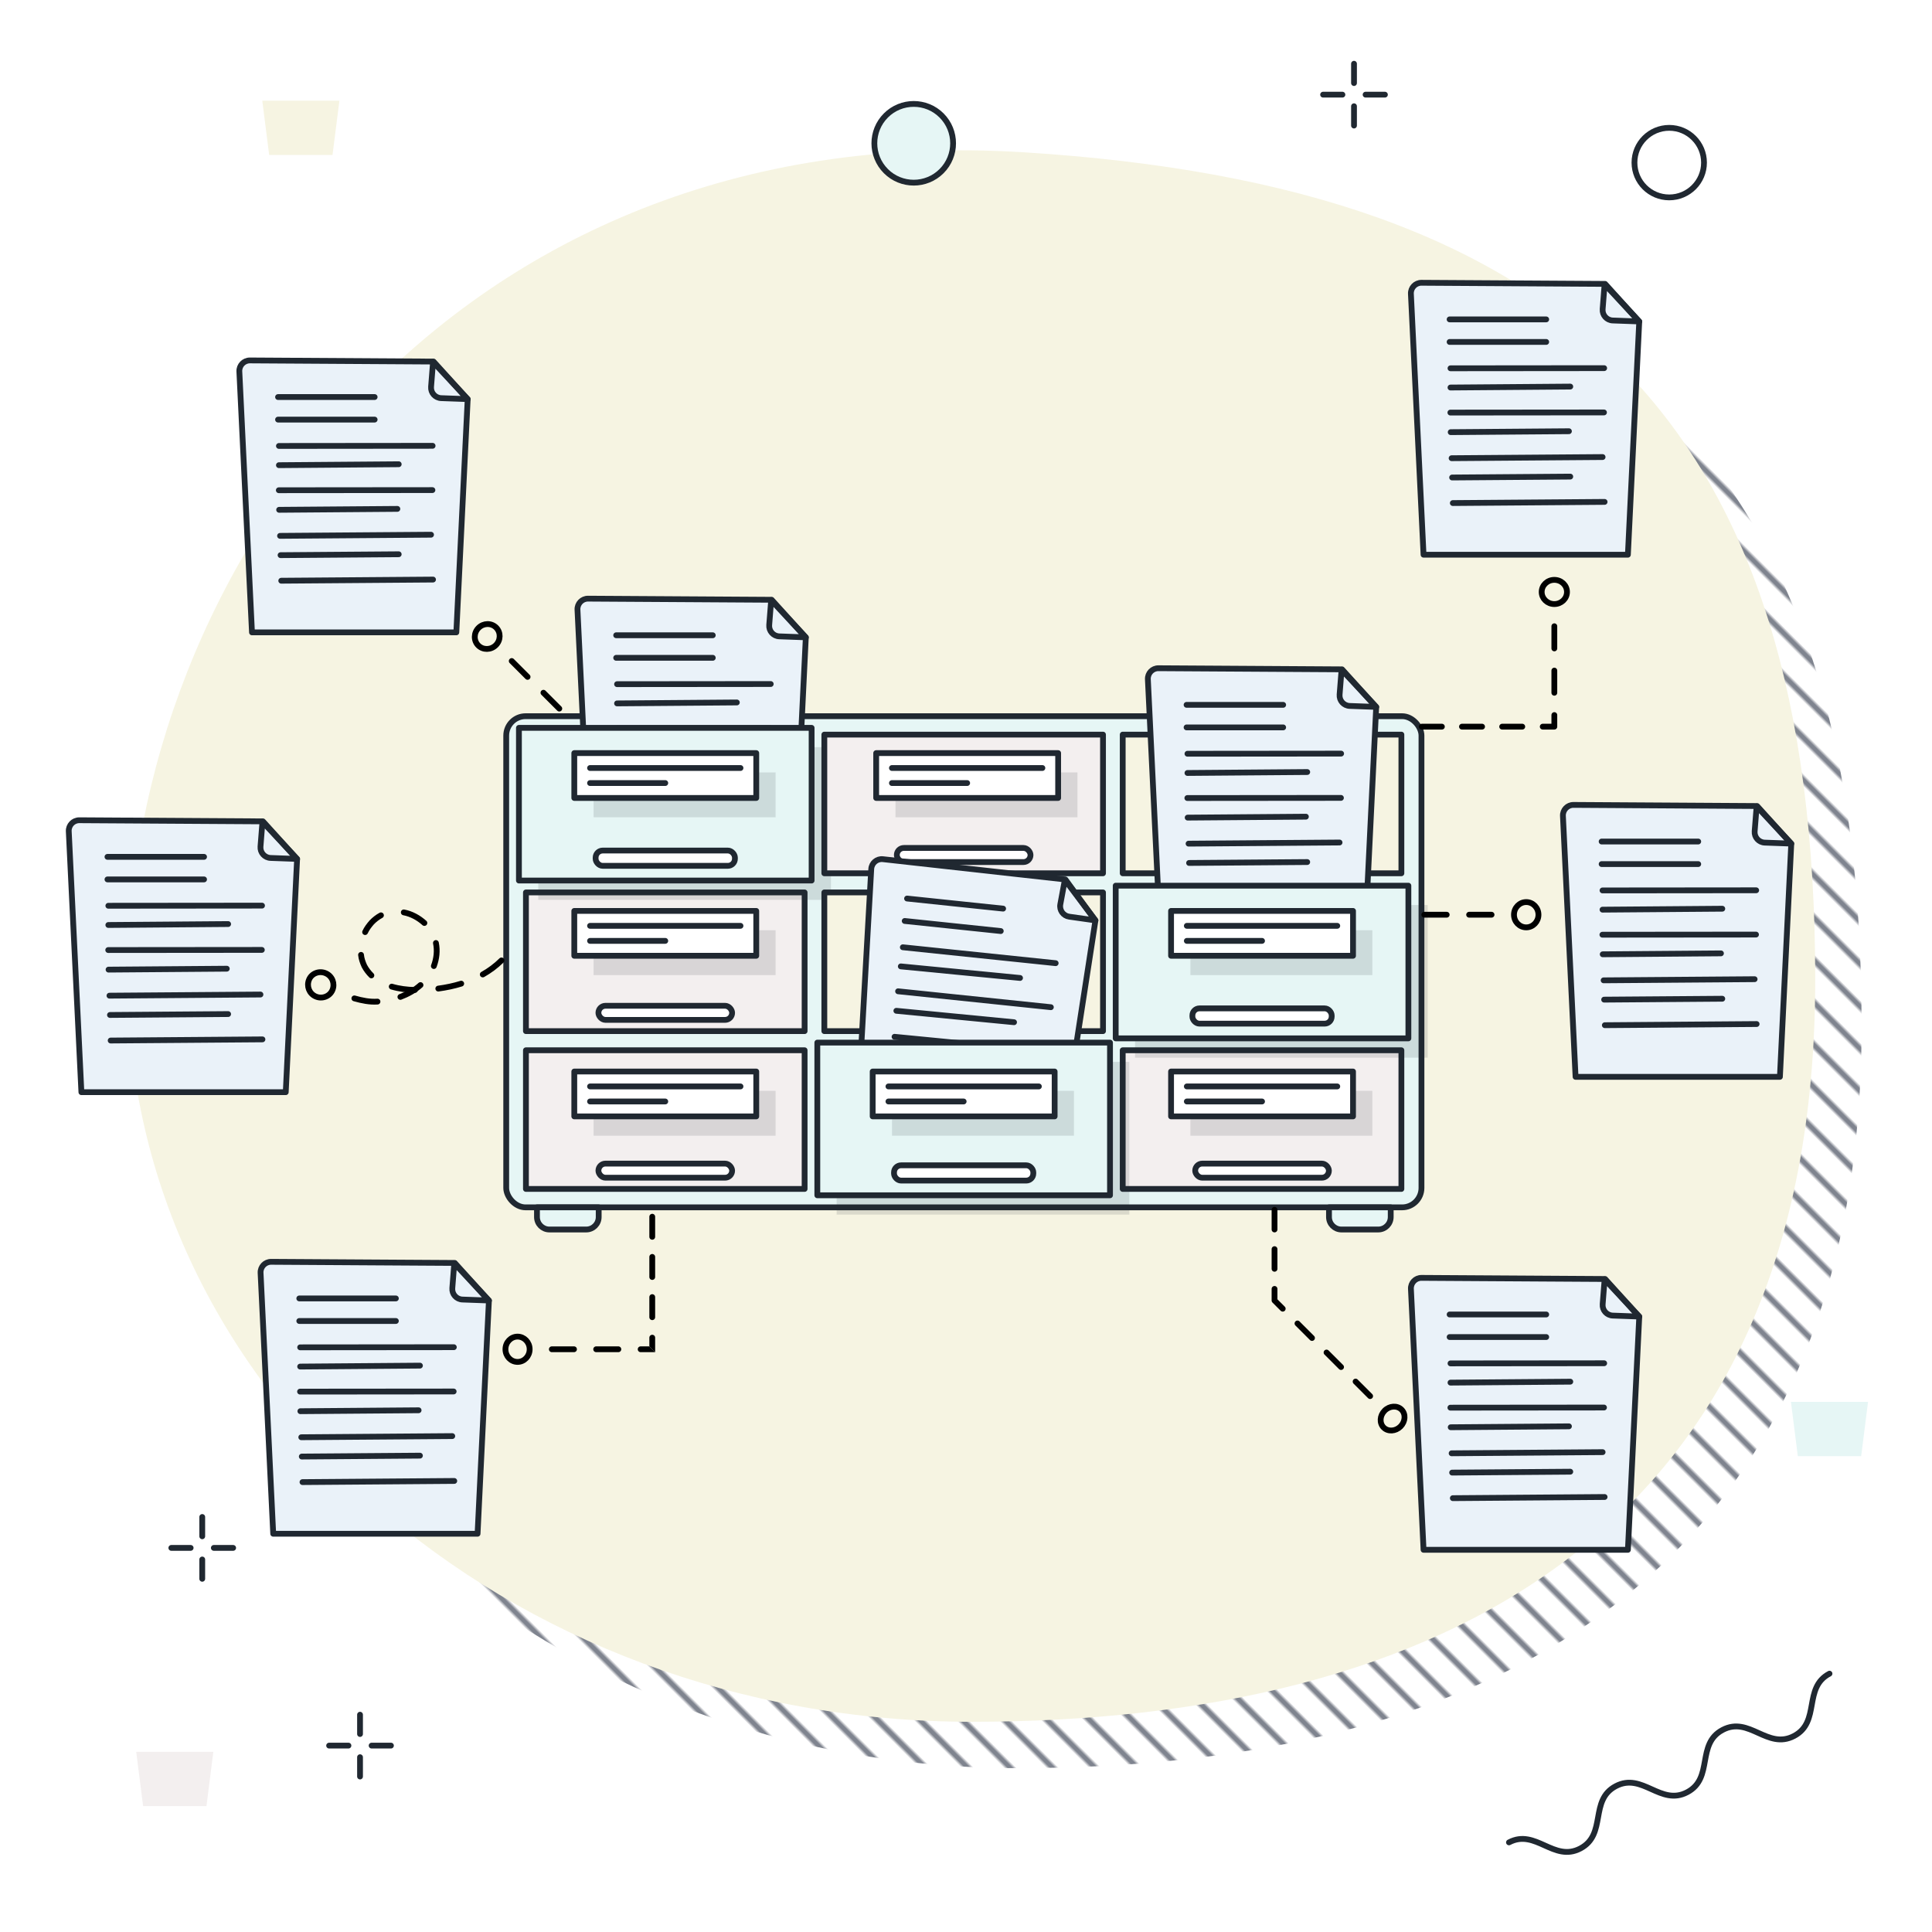 <?xml version="1.0" encoding="UTF-8"?> <svg xmlns="http://www.w3.org/2000/svg" xmlns:xlink="http://www.w3.org/1999/xlink" id="sign-unterschriftenmappe" viewBox="0 0 500 500"><defs><symbol id="Circle_Outline" viewBox="0 0 19.5 19.5"><path d="M18.75,9.75C18.75,4.78,14.721.75,9.75.75S.75,4.78.75,9.75s4.029,9,9,9,9-4.029,9-9Z" fill="none" stroke="#202831" stroke-linecap="round" stroke-linejoin="round" stroke-width="1.5"></path></symbol><symbol id="Cross" viewBox="0 0 17.5 17.5"><path d="M8.75,5.75V.75M8.75,16.75v-5M5.75,8.75H.75M16.75,8.75h-5" fill="none" stroke="#202831" stroke-linecap="round" stroke-linejoin="round" stroke-width="1.5"></path></symbol><symbol id="Dokument-beschrieben-S" viewBox="0 0 60.605 71.876"><path d="M51.012,1.041L3.487.75c-1.562-.01-2.811,1.295-2.734,2.855l3.27,67.521h52.886l2.936-60.326L51.012,1.041Z" fill="#eaf2f9" stroke="#202831" stroke-linecap="round" stroke-linejoin="round" stroke-width="1.5"></path><path d="M52.988,10.51c-1.548-.054-2.738-1.389-2.616-2.933l.509-6.447,8.974,9.63-6.867-.25Z" fill="none" stroke="#202831" stroke-linecap="round" stroke-linejoin="round" stroke-width="1.5"></path><path d="M10.769,10.226h25M10.769,16.063h25M10.995,27.859l31.002-.244M11.05,39.41l30.601-.24M11.285,46.15l39.078-.297M11.598,57.76l39.282-.299M11.419,51.145l30.575-.233M10.998,22.883l39.771-.037M10.967,34.342l39.754-.036" fill="none" stroke="#202831" stroke-linecap="round" stroke-linejoin="round" stroke-width="1.5"></path></symbol><symbol id="Welle" viewBox="0 0 95.245 11.5"><path d="M.75.75c7.811,0,7.811,10,15.622,10S24.184.75,31.995.75c7.812,0,7.812,10,15.625,10S55.432.75,63.245.75s7.812,10,15.625,10S86.682.75,94.495.75" fill="none" stroke="#202831" stroke-linecap="round" stroke-linejoin="round" stroke-width="1.5"></path></symbol><pattern id="Neues_Muster" x="0" y="0" width="10" height="14" patternTransform="translate(-578.705 -11801.253) rotate(-45) scale(.776)" patternUnits="userSpaceOnUse" viewBox="0 0 10 14"><rect width="10" height="14" fill="none"></rect><line x1="5" y1="0" x2="5" y2="14" fill="none" stroke="#000a1f" stroke-miterlimit="10"></line></pattern><clipPath id="clippath"><polygon points="167.301 344.688 167.301 347.688 170.301 350.688 170.301 344.688 167.301 344.688" fill="none"></polygon></clipPath><clipPath id="clippath-1"><polygon points="164.301 347.688 167.301 347.688 170.301 350.688 164.301 350.688 164.301 347.688" fill="none"></polygon></clipPath></defs><line x1="361.113" y1="232.821" x2="367.615" y2="232.821" fill="none" stroke="#000" stroke-linecap="round" stroke-linejoin="round" stroke-width="1.5"></line><line x1="374.117" y1="232.821" x2="380.62" y2="232.821" fill="none" stroke="#000" stroke-linecap="round" stroke-linejoin="round" stroke-width="1.5"></line><line x1="387.122" y1="232.821" x2="393.624" y2="232.821" fill="none" stroke="#000" stroke-linecap="round" stroke-linejoin="round" stroke-width="1.5"></line><line x1="400.126" y1="232.821" x2="406.628" y2="232.821" fill="none" stroke="#000" stroke-linecap="round" stroke-linejoin="round" stroke-width="1.5"></line><line x1="413.13" y1="232.821" x2="419.632" y2="232.821" fill="none" stroke="#000" stroke-linecap="round" stroke-linejoin="round" stroke-width="1.5"></line><polyline points="426.072 232.821 429.072 232.821 429.072 229.821" fill="none" stroke="#000" stroke-linecap="round" stroke-linejoin="round" stroke-width="1.5"></polyline><line x1="429.072" y1="224.049" x2="429.072" y2="218.311" fill="none" stroke="#000" stroke-linecap="round" stroke-linejoin="round" stroke-width="1.5"></line><line x1="429.072" y1="212.572" x2="429.072" y2="206.833" fill="none" stroke="#000" stroke-linecap="round" stroke-linejoin="round" stroke-width="1.5"></line><path d="M429.072,194.832c-1.808,0-3.274,1.402-3.274,3.131,0,1.729,1.466,3.131,3.274,3.131s3.274-1.402,3.274-3.131c0-1.729-1.466-3.131-3.274-3.131Z" fill="none" stroke="#000" stroke-linecap="round" stroke-linejoin="round" stroke-width="1.5"></path><polygon points="86.055 40.113 69.661 40.113 67.879 26.059 87.837 26.059 86.055 40.113 86.055 40.113" fill="#f6f4e2"></polygon><polygon points="53.431 467.421 37.037 467.421 35.255 453.367 55.213 453.367 53.431 467.421 53.431 467.421" fill="#f3efef"></polygon><polygon points="481.669 376.852 465.275 376.852 463.493 362.798 483.451 362.798 481.669 376.852 481.669 376.852" fill="#e6f6f5"></polygon><use width="95.245" height="11.5" transform="translate(389.506 476.494) rotate(-27.763)" xlink:href="#Welle"></use><use width="19.5" height="19.5" transform="translate(422.246 32.336)" xlink:href="#Circle_Outline"></use><use width="17.5" height="17.5" transform="translate(341.666 15.746)" xlink:href="#Cross"></use><use width="17.5" height="17.5" transform="translate(43.59 391.844)" xlink:href="#Cross"></use><use width="17.5" height="17.5" transform="translate(84.426 443.012)" xlink:href="#Cross"></use><path d="M481.777,265.415c.043,143.565-97.763,192.181-218.361,192.181S45.056,371.554,45.056,265.415,128.747,42.155,276.921,51.412c141.948,8.868,204.814,70.438,204.856,214.003Z" fill="url(#Neues_Muster)"></path><path d="M469.777,253.415c.043,143.565-97.763,192.181-218.361,192.181S33.056,359.554,33.056,253.415,116.747,30.155,264.921,39.412c141.948,8.868,204.814,70.438,204.856,214.003Z" fill="#f6f4e2"></path><use width="60.605" height="71.876" transform="translate(61.19 92.53)" xlink:href="#Dokument-beschrieben-S"></use><use width="60.605" height="71.876" transform="translate(17.043 211.528)" xlink:href="#Dokument-beschrieben-S"></use><use width="60.605" height="71.876" transform="translate(66.685 325.808)" xlink:href="#Dokument-beschrieben-S"></use><use width="60.605" height="71.876" transform="translate(364.389 72.431)" xlink:href="#Dokument-beschrieben-S"></use><use width="60.605" height="71.876" transform="translate(403.732 207.56)" xlink:href="#Dokument-beschrieben-S"></use><use width="60.605" height="71.876" transform="translate(364.393 329.962)" xlink:href="#Dokument-beschrieben-S"></use><rect x="131.008" y="185.351" width="236.867" height="127.112" rx="5.021" ry="5.021" fill="#e6f6f5" stroke="#202831" stroke-linecap="round" stroke-linejoin="round" stroke-width="1.5"></rect><path d="M138.967,312.463h15.974v2.507c0,1.779-1.445,3.224-3.224,3.224h-9.526c-1.779,0-3.224-1.445-3.224-3.224v-2.507h0Z" fill="#e6f6f5" stroke="#202831" stroke-linecap="round" stroke-linejoin="round" stroke-width="1.5"></path><path d="M347.166,312.463h9.526c1.779,0,3.224,1.445,3.224,3.224v2.507h-15.974v-2.507c0-1.779,1.445-3.224,3.224-3.224Z" transform="translate(703.858 630.657) rotate(180)" fill="#e6f6f5" stroke="#202831" stroke-linecap="round" stroke-linejoin="round" stroke-width="1.5"></path><rect x="136.112" y="271.807" width="72.121" height="35.889" fill="#f3efef" stroke="#202831" stroke-linecap="round" stroke-linejoin="round" stroke-width="1.5"></rect><rect x="154.872" y="301.138" width="34.6" height="3.651" rx="1.826" ry="1.826" fill="#fff" stroke="#202831" stroke-linecap="round" stroke-linejoin="round" stroke-width="1.5"></rect><rect x="136.112" y="230.963" width="72.121" height="35.889" fill="#f3efef" stroke="#202831" stroke-linecap="round" stroke-linejoin="round" stroke-width="1.5"></rect><use width="60.605" height="71.876" transform="translate(148.698 154.18)" xlink:href="#Dokument-beschrieben-S"></use><rect x="154.872" y="260.294" width="34.6" height="3.651" rx="1.826" ry="1.826" fill="#fff" stroke="#202831" stroke-linecap="round" stroke-linejoin="round" stroke-width="1.5"></rect><rect x="139.299" y="193.368" width="75.746" height="39.515" fill="#202831" opacity=".13"></rect><rect x="134.299" y="188.368" width="75.746" height="39.515" fill="#e6f6f5"></rect><rect x="134.299" y="188.368" width="75.746" height="39.515" fill="none" stroke="#202831" stroke-linecap="round" stroke-linejoin="round" stroke-width="1.5"></rect><rect x="154.148" y="220.123" width="36.048" height="3.953" rx="1.826" ry="1.826" fill="#fff" stroke="#202831" stroke-linecap="round" stroke-linejoin="round" stroke-width="1.5"></rect><rect x="213.337" y="190.118" width="72.121" height="35.889" fill="#f3efef" stroke="#202831" stroke-linecap="round" stroke-linejoin="round" stroke-width="1.5"></rect><rect x="232.097" y="219.449" width="34.6" height="3.651" rx="1.826" ry="1.826" fill="#fff" stroke="#202831" stroke-linecap="round" stroke-linejoin="round" stroke-width="1.5"></rect><rect x="213.337" y="230.963" width="72.121" height="35.889" fill="#f6f4e2" stroke="#202831" stroke-linecap="round" stroke-linejoin="round" stroke-width="1.5"></rect><rect x="232.097" y="260.294" width="34.6" height="3.651" rx="1.826" ry="1.826" fill="#fff" stroke="#202831" stroke-linecap="round" stroke-linejoin="round" stroke-width="1.5"></rect><rect x="290.558" y="190.118" width="72.121" height="35.889" fill="#f6f4e2" stroke="#202831" stroke-linecap="round" stroke-linejoin="round" stroke-width="1.5"></rect><rect x="309.318" y="219.449" width="34.6" height="3.651" rx="1.826" ry="1.826" fill="#fff" stroke="#202831" stroke-linecap="round" stroke-linejoin="round" stroke-width="1.5"></rect><rect x="290.558" y="271.807" width="72.121" height="35.889" fill="#f3efef" stroke="#202831" stroke-linecap="round" stroke-linejoin="round" stroke-width="1.5"></rect><rect x="309.318" y="301.138" width="34.6" height="3.651" rx="1.826" ry="1.826" fill="#fff" stroke="#202831" stroke-linecap="round" stroke-linejoin="round" stroke-width="1.5"></rect><rect x="231.755" y="240.747" width="47.093" height="11.609" fill="#202831" opacity=".13"></rect><rect x="226.755" y="235.747" width="47.093" height="11.609" fill="#fff"></rect><rect x="226.755" y="235.747" width="47.093" height="11.609" fill="none" stroke="#202831" stroke-linecap="round" stroke-linejoin="round" stroke-width="1.5"></rect><line x1="230.833" y1="239.604" x2="269.77" y2="239.604" fill="none" stroke="#202831" stroke-linecap="round" stroke-linejoin="round" stroke-width="1.5"></line><line x1="230.833" y1="243.498" x2="250.302" y2="243.498" fill="none" stroke="#202831" stroke-linecap="round" stroke-linejoin="round" stroke-width="1.5"></line><use width="60.605" height="71.876" transform="translate(225.104 221.246) rotate(5.995)" xlink:href="#Dokument-beschrieben-S"></use><rect x="216.523" y="274.826" width="75.746" height="39.515" fill="#202831" opacity=".13"></rect><rect x="211.523" y="269.826" width="75.746" height="39.515" fill="#e6f6f5"></rect><rect x="211.523" y="269.826" width="75.746" height="39.515" fill="none" stroke="#202831" stroke-linecap="round" stroke-linejoin="round" stroke-width="1.5"></rect><rect x="231.372" y="301.581" width="36.048" height="3.953" rx="1.826" ry="1.826" fill="#fff" stroke="#202831" stroke-linecap="round" stroke-linejoin="round" stroke-width="1.5"></rect><rect x="308.07" y="199.902" width="47.093" height="11.609" fill="#202831" opacity=".13"></rect><rect x="303.07" y="194.902" width="47.093" height="11.609" fill="#fff"></rect><rect x="303.07" y="194.902" width="47.093" height="11.609" fill="none" stroke="#202831" stroke-linecap="round" stroke-linejoin="round" stroke-width="1.5"></rect><line x1="307.149" y1="198.76" x2="346.085" y2="198.76" fill="none" stroke="#202831" stroke-linecap="round" stroke-linejoin="round" stroke-width="1.5"></line><line x1="307.149" y1="202.654" x2="326.617" y2="202.654" fill="none" stroke="#202831" stroke-linecap="round" stroke-linejoin="round" stroke-width="1.5"></line><use width="60.605" height="71.876" transform="translate(296.315 172.187)" xlink:href="#Dokument-beschrieben-S"></use><rect x="293.744" y="234.212" width="75.746" height="39.515" fill="#202831" opacity=".13"></rect><rect x="288.744" y="229.212" width="75.746" height="39.515" fill="#e6f6f5"></rect><rect x="288.744" y="229.212" width="75.746" height="39.515" fill="none" stroke="#202831" stroke-linecap="round" stroke-linejoin="round" stroke-width="1.5"></rect><rect x="308.593" y="260.967" width="36.048" height="3.953" rx="1.826" ry="1.826" fill="#fff" stroke="#202831" stroke-linecap="round" stroke-linejoin="round" stroke-width="1.5"></rect><rect x="153.626" y="199.902" width="47.093" height="11.609" fill="#202831" opacity=".13"></rect><rect x="148.626" y="194.902" width="47.093" height="11.609" fill="#fff"></rect><rect x="148.626" y="194.902" width="47.093" height="11.609" fill="none" stroke="#202831" stroke-linecap="round" stroke-linejoin="round" stroke-width="1.5"></rect><line x1="152.704" y1="198.76" x2="191.641" y2="198.76" fill="none" stroke="#202831" stroke-linecap="round" stroke-linejoin="round" stroke-width="1.5"></line><line x1="152.704" y1="202.654" x2="172.172" y2="202.654" fill="none" stroke="#202831" stroke-linecap="round" stroke-linejoin="round" stroke-width="1.5"></line><rect x="308.07" y="240.747" width="47.093" height="11.609" fill="#202831" opacity=".13"></rect><rect x="303.07" y="235.747" width="47.093" height="11.609" fill="#fff"></rect><rect x="303.07" y="235.747" width="47.093" height="11.609" fill="none" stroke="#202831" stroke-linecap="round" stroke-linejoin="round" stroke-width="1.5"></rect><line x1="307.149" y1="239.604" x2="346.085" y2="239.604" fill="none" stroke="#202831" stroke-linecap="round" stroke-linejoin="round" stroke-width="1.5"></line><line x1="307.149" y1="243.498" x2="326.617" y2="243.498" fill="none" stroke="#202831" stroke-linecap="round" stroke-linejoin="round" stroke-width="1.5"></line><rect x="308.07" y="282.309" width="47.093" height="11.609" fill="#202831" opacity=".13"></rect><rect x="303.07" y="277.309" width="47.093" height="11.609" fill="#fff"></rect><rect x="303.07" y="277.309" width="47.093" height="11.609" fill="none" stroke="#202831" stroke-linecap="round" stroke-linejoin="round" stroke-width="1.5"></rect><line x1="307.149" y1="281.167" x2="346.085" y2="281.167" fill="none" stroke="#202831" stroke-linecap="round" stroke-linejoin="round" stroke-width="1.5"></line><line x1="307.149" y1="285.061" x2="326.617" y2="285.061" fill="none" stroke="#202831" stroke-linecap="round" stroke-linejoin="round" stroke-width="1.5"></line><rect x="230.848" y="282.309" width="47.093" height="11.609" fill="#202831" opacity=".13"></rect><rect x="225.848" y="277.309" width="47.093" height="11.609" fill="#fff"></rect><rect x="225.848" y="277.309" width="47.093" height="11.609" fill="none" stroke="#202831" stroke-linecap="round" stroke-linejoin="round" stroke-width="1.5"></rect><line x1="229.927" y1="281.167" x2="268.863" y2="281.167" fill="none" stroke="#202831" stroke-linecap="round" stroke-linejoin="round" stroke-width="1.5"></line><line x1="229.927" y1="285.061" x2="249.395" y2="285.061" fill="none" stroke="#202831" stroke-linecap="round" stroke-linejoin="round" stroke-width="1.5"></line><rect x="231.755" y="199.902" width="47.093" height="11.609" fill="#202831" opacity=".13"></rect><rect x="226.755" y="194.902" width="47.093" height="11.609" fill="#fff"></rect><rect x="226.755" y="194.902" width="47.093" height="11.609" fill="none" stroke="#202831" stroke-linecap="round" stroke-linejoin="round" stroke-width="1.5"></rect><line x1="230.833" y1="198.76" x2="269.77" y2="198.76" fill="none" stroke="#202831" stroke-linecap="round" stroke-linejoin="round" stroke-width="1.5"></line><line x1="230.833" y1="202.654" x2="250.302" y2="202.654" fill="none" stroke="#202831" stroke-linecap="round" stroke-linejoin="round" stroke-width="1.5"></line><rect x="153.626" y="240.747" width="47.093" height="11.609" fill="#202831" opacity=".13"></rect><rect x="148.626" y="235.747" width="47.093" height="11.609" fill="#fff"></rect><rect x="148.626" y="235.747" width="47.093" height="11.609" fill="none" stroke="#202831" stroke-linecap="round" stroke-linejoin="round" stroke-width="1.5"></rect><line x1="152.704" y1="239.604" x2="191.641" y2="239.604" fill="none" stroke="#202831" stroke-linecap="round" stroke-linejoin="round" stroke-width="1.5"></line><line x1="152.704" y1="243.498" x2="172.172" y2="243.498" fill="none" stroke="#202831" stroke-linecap="round" stroke-linejoin="round" stroke-width="1.5"></line><rect x="153.626" y="282.309" width="47.093" height="11.609" fill="#202831" opacity=".13"></rect><rect x="148.626" y="277.309" width="47.093" height="11.609" fill="#fff"></rect><rect x="148.626" y="277.309" width="47.093" height="11.609" fill="none" stroke="#202831" stroke-linecap="round" stroke-linejoin="round" stroke-width="1.5"></rect><line x1="152.704" y1="281.167" x2="191.641" y2="281.167" fill="none" stroke="#202831" stroke-linecap="round" stroke-linejoin="round" stroke-width="1.5"></line><line x1="152.704" y1="285.061" x2="172.172" y2="285.061" fill="none" stroke="#202831" stroke-linecap="round" stroke-linejoin="round" stroke-width="1.5"></line><line x1="367.957" y1="188.058" x2="373.157" y2="188.058" fill="none" stroke="#000" stroke-linecap="round" stroke-linejoin="round" stroke-width="1.5"></line><line x1="378.358" y1="188.058" x2="383.559" y2="188.058" fill="none" stroke="#000" stroke-linecap="round" stroke-linejoin="round" stroke-width="1.5"></line><line x1="388.759" y1="188.058" x2="393.96" y2="188.058" fill="none" stroke="#000" stroke-linecap="round" stroke-linejoin="round" stroke-width="1.5"></line><polyline points="399.26 188.058 402.26 188.058 402.26 185.058" fill="none" stroke="#000" stroke-linecap="round" stroke-linejoin="round" stroke-width="1.5"></polyline><line x1="402.26" y1="179.287" x2="402.26" y2="173.547" fill="none" stroke="#000" stroke-linecap="round" stroke-linejoin="round" stroke-width="1.5"></line><line x1="402.26" y1="167.809" x2="402.26" y2="162.07" fill="none" stroke="#000" stroke-linecap="round" stroke-linejoin="round" stroke-width="1.5"></line><path d="M402.26,150.068c-1.808,0-3.274,1.402-3.274,3.131s1.466,3.131,3.274,3.131,3.274-1.402,3.274-3.131-1.466-3.131-3.274-3.131Z" fill="none" stroke="#000" stroke-linecap="round" stroke-linejoin="round" stroke-width="1.5"></path><line x1="168.801" y1="314.885" x2="168.801" y2="320.085" fill="none" stroke="#000" stroke-linecap="round" stroke-linejoin="round" stroke-width="1.5"></line><line x1="168.801" y1="325.286" x2="168.801" y2="330.487" fill="none" stroke="#000" stroke-linecap="round" stroke-linejoin="round" stroke-width="1.5"></line><line x1="168.801" y1="335.687" x2="168.801" y2="340.888" fill="none" stroke="#000" stroke-linecap="round" stroke-linejoin="round" stroke-width="1.5"></line><line x1="160.03" y1="349.188" x2="154.291" y2="349.188" fill="none" stroke="#000" stroke-linecap="round" stroke-linejoin="round" stroke-width="1.5"></line><line x1="148.552" y1="349.188" x2="142.813" y2="349.188" fill="none" stroke="#000" stroke-linecap="round" stroke-linejoin="round" stroke-width="1.5"></line><ellipse cx="133.943" cy="349.188" rx="3.131" ry="3.274" fill="none" stroke="#000" stroke-linecap="round" stroke-linejoin="round" stroke-width="1.5"></ellipse><g clip-path="url(#clippath)"><line x1="168.801" y1="346.188" x2="168.801" y2="352.188" fill="none" stroke="#000" stroke-linecap="round" stroke-linejoin="round" stroke-width="1.5"></line></g><g clip-path="url(#clippath-1)"><line x1="171.801" y1="349.188" x2="165.801" y2="349.188" fill="none" stroke="#000" stroke-linecap="round" stroke-linejoin="round" stroke-width="1.5"></line></g><line x1="368.6" y1="236.73" x2="374.405" y2="236.73" fill="none" stroke="#000" stroke-linecap="round" stroke-linejoin="round" stroke-width="1.5"></line><line x1="380.209" y1="236.73" x2="386.013" y2="236.73" fill="none" stroke="#000" stroke-linecap="round" stroke-linejoin="round" stroke-width="1.5"></line><path d="M398.152,236.73c0-1.808-1.418-3.274-3.167-3.274s-3.167,1.466-3.167,3.274,1.418,3.273,3.167,3.273,3.167-1.465,3.167-3.273Z" fill="none" stroke="#000" stroke-linecap="round" stroke-linejoin="round" stroke-width="1.5"></path><line x1="144.747" y1="183.385" x2="140.643" y2="179.281" fill="none" stroke="#000" stroke-linecap="round" stroke-linejoin="round" stroke-width="1.5"></line><line x1="136.539" y1="175.177" x2="132.434" y2="171.072" fill="none" stroke="#000" stroke-linecap="round" stroke-linejoin="round" stroke-width="1.5"></line><path d="M123.851,162.489c-1.279,1.278-1.312,3.317-.076,4.554s3.276,1.203,4.554-.075c1.278-1.279,1.312-3.317.075-4.554s-3.276-1.203-4.554.075Z" fill="none" stroke="#000" stroke-linecap="round" stroke-linejoin="round" stroke-width="1.5"></path><line x1="329.845" y1="313.099" x2="329.845" y2="318.188" fill="none" stroke="#000" stroke-linecap="round" stroke-linejoin="round" stroke-width="1.5"></line><line x1="329.845" y1="323.276" x2="329.845" y2="328.365" fill="none" stroke="#000" stroke-linecap="round" stroke-linejoin="round" stroke-width="1.5"></line><polyline points="329.845 333.568 329.845 336.568 331.967 338.689" fill="none" stroke="#000" stroke-linecap="round" stroke-linejoin="round" stroke-width="1.5"></polyline><line x1="335.787" y1="342.51" x2="339.548" y2="346.27" fill="none" stroke="#000" stroke-linecap="round" stroke-linejoin="round" stroke-width="1.5"></line><line x1="343.308" y1="350.03" x2="347.068" y2="353.791" fill="none" stroke="#000" stroke-linecap="round" stroke-linejoin="round" stroke-width="1.5"></line><line x1="350.829" y1="357.551" x2="354.589" y2="361.312" fill="none" stroke="#000" stroke-linecap="round" stroke-linejoin="round" stroke-width="1.5"></line><path d="M362.453,369.175c1.278-1.278,1.396-3.233.263-4.367-1.133-1.133-3.088-1.015-4.367.263s-1.396,3.233-.263,4.367c1.133,1.133,3.088,1.015,4.367-.263Z" fill="none" stroke="#000" stroke-linecap="round" stroke-linejoin="round" stroke-width="1.5"></path><path d="M129.783,248.557c-1.437,1.426-3.081,2.639-4.843,3.633" fill="none" stroke="#000" stroke-linecap="round" stroke-linejoin="round" stroke-width="1.5"></path><path d="M119.363,254.567c-1.935.598-3.924,1.011-5.931,1.279" fill="none" stroke="#000" stroke-linecap="round" stroke-linejoin="round" stroke-width="1.5"></path><path d="M107.374,256.203c-2.022-.053-4.05-.294-5.994-.866" fill="none" stroke="#000" stroke-linecap="round" stroke-linejoin="round" stroke-width="1.5"></path><path d="M96.113,252.432c-.72-.712-1.339-1.523-1.816-2.418-.423-.916-.764-1.884-.86-2.896" fill="none" stroke="#000" stroke-linecap="round" stroke-linejoin="round" stroke-width="1.5"></path><path d="M94.49,241.224c.421-.924,1.043-1.738,1.707-2.498.698-.734,1.505-1.361,2.397-1.842" fill="none" stroke="#000" stroke-linecap="round" stroke-linejoin="round" stroke-width="1.5"></path><path d="M104.498,236.125c1.994.379,3.833,1.393,5.332,2.745" fill="none" stroke="#000" stroke-linecap="round" stroke-linejoin="round" stroke-width="1.5"></path><path d="M112.815,244.045c.423,1.984.172,4.078-.537,5.968" fill="none" stroke="#000" stroke-linecap="round" stroke-linejoin="round" stroke-width="1.5"></path><path d="M108.826,254.937c-1.511,1.353-3.313,2.348-5.205,3.062" fill="none" stroke="#000" stroke-linecap="round" stroke-linejoin="round" stroke-width="1.5"></path><path d="M97.694,259.216c-2.028.135-4.045-.283-5.984-.836" fill="none" stroke="#000" stroke-linecap="round" stroke-linejoin="round" stroke-width="1.5"></path><path d="M79.97,253.55c-.68,1.669.034,3.569,1.688,4.319,1.667.755,3.661.032,4.372-1.634.708-1.659-.013-3.58-1.681-4.334-1.68-.762-3.695-.031-4.379,1.65Z" fill="none" stroke="#000" stroke-linecap="round" stroke-linejoin="round" stroke-width="1.5"></path><path d="M229.268,29.882c-3.979,3.979-3.978,10.429.001,14.408,3.979,3.979,10.43,3.98,14.408.001,3.979-3.979,3.979-10.43-0-14.409-3.979-3.979-10.43-3.979-14.409 0h0Z" fill="#e6f6f5" stroke="#202831" stroke-linecap="round" stroke-linejoin="round" stroke-width="1.5"></path></svg> 